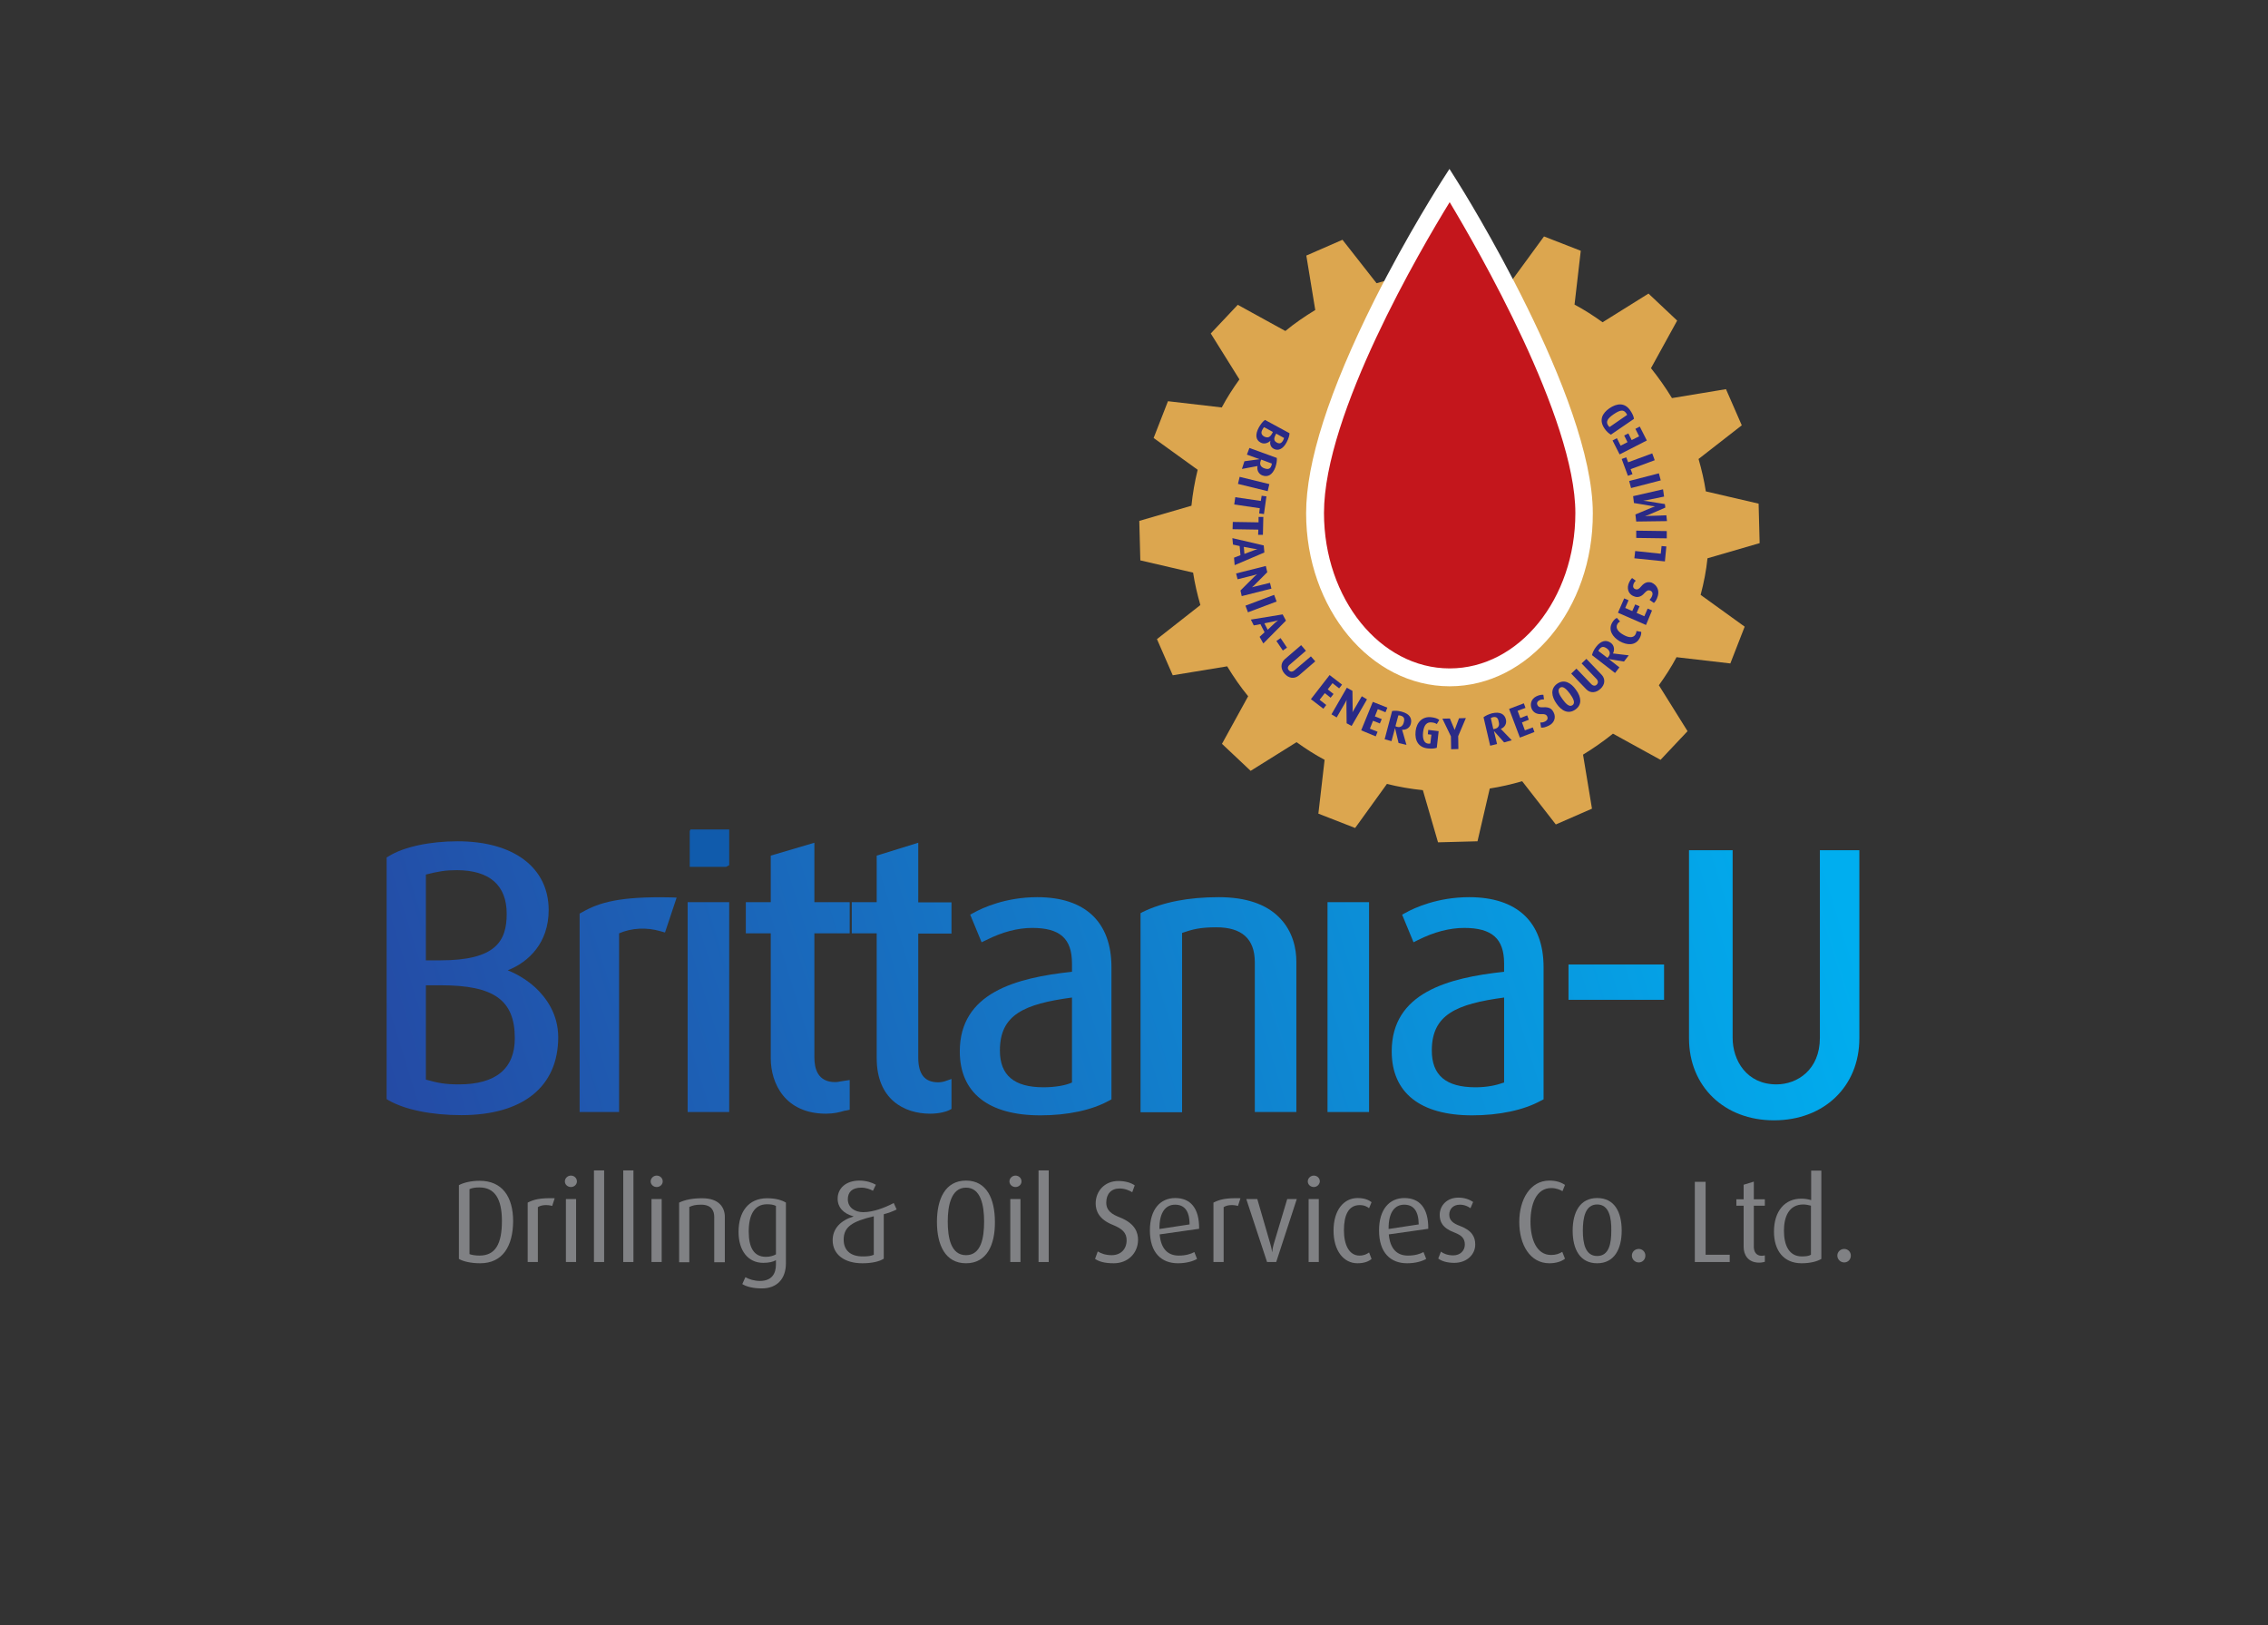 <?xml version="1.0" encoding="utf-8"?>
<!-- Generator: Adobe Illustrator 19.0.0, SVG Export Plug-In . SVG Version: 6.00 Build 0)  -->
<svg version="1.1" id="Capa_1" xmlns="http://www.w3.org/2000/svg" xmlns:xlink="http://www.w3.org/1999/xlink" x="0px" y="0px"
	 viewBox="0 0 1091.7 782.2" style="enable-background:new 0 0 1091.7 782.2;" xml:space="preserve">
<rect x="0" y="0" width="1091.7" height="782.2" fill="#333333" stroke="none"/>
<style type="text/css">
	.st0{fill:#DCA64F;}
	.st1{fill:#2A2A86;}
	.st2{fill:#105BAC;}
	.st3{fill:none;}
	.st4{fill:url(#SVGID_1_);}
	.st5{fill:url(#SVGID_2_);}
	.st6{fill:url(#SVGID_3_);}
	.st7{fill:url(#SVGID_4_);}
	.st8{fill:url(#SVGID_5_);}
	.st9{fill:url(#SVGID_6_);}
	.st10{fill:url(#SVGID_7_);}
	.st11{fill:url(#SVGID_8_);}
	.st12{fill:url(#SVGID_9_);}
	.st13{fill:url(#SVGID_10_);}
	.st14{fill:url(#SVGID_11_);}
	.st15{fill:#C4161C;}
	.st16{fill:#FFFFFF;}
	.st17{fill:#808184;}
</style>
<g>
	<g>
		<path class="st0" d="M821.9,268.7l25.1-7.3l-0.5-19l-25.4-5.9c-0.8-5.2-2-10.4-3.5-15.6l20.8-16.2l-7.6-17.4l-26,4.3
			c-3.1-5.1-6.5-9.9-10.1-14.4l12.6-22.9l-13.8-13l-22.1,13.8c-4.3-3.1-8.8-6-13.5-8.5l3-25.9l-17.7-6.9L727.7,135
			c-5.7-1.4-11.4-2.4-17.3-3l-7.3-25.1l-19,0.5l-5.9,25.4c-5.2,0.8-10.4,2-15.6,3.5l-16.4-20.9l-17.4,7.6l4.3,26.2
			c-5.1,3.1-9.9,6.4-14.4,10.1l-22.9-12.6l-13,13.8l13.8,22.1c-3.1,4.3-6,8.8-8.5,13.5l-25.9-3l-6.9,17.7l21.2,15.3
			c-1.4,5.7-2.4,11.4-3,17.3l-25.1,7.3l0.5,19l25.4,5.9c0.8,5.2,2,10.4,3.5,15.6l-20.9,16.4l7.6,17.4l26.2-4.3
			c3.1,5.1,6.4,9.9,10.1,14.4l-12.6,22.9l13.8,13l22.1-13.8c4.3,3.1,8.8,6,13.5,8.5l-3,25.9l17.7,6.9l15.3-21.2
			c5.7,1.4,11.4,2.4,17.3,3l7.3,25.1l19-0.5l5.9-25.4c5.2-0.8,10.4-2,15.6-3.5l16.2,20.8l17.4-7.6l-4.3-26
			c5.1-3.1,9.9-6.5,14.4-10.1l22.9,12.6l13-13.8l-13.8-22.1c3.1-4.3,6-8.8,8.5-13.5l25.9,3l6.9-17.7l-21.2-15.3
			C820.2,280.3,821.3,274.5,821.9,268.7z"/>
	</g>
	<g>
		<g>
			<path class="st1" d="M605.9,205.8c1-1.8,2-3,3-3.7l11.8,6.4c0,1.1-0.5,2.7-1.4,4.4c-1.8,3.4-4.2,4.2-6.2,3.1
				c-1.7-0.9-1.9-2.7-1.6-3.9l0,0c-0.9,1-2.9,1.9-4.7,0.9C604.3,211.7,604.2,209,605.9,205.8z M612.4,208.5l0.3-0.6l-4.2-2.3
				c-0.3,0.2-0.5,0.6-0.8,1.1c-0.8,1.4-0.7,2.5,0.8,3.4C610.2,210.9,611.3,210.6,612.4,208.5z M617.6,212c0.2-0.5,0.4-0.8,0.5-1.2
				l-3.8-2.1l-0.3,0.6c-1,1.9-0.8,2.9,0.6,3.7C615.9,213.7,616.8,213.4,617.6,212z"/>
		</g>
		<g>
			<path class="st1" d="M599,222l7.3-1l0,0l-6.1-2.2l1.2-3.2l13.2,4.8c0.1,1.2-0.1,2.7-0.7,4.5c-1.4,3.7-3.7,4.9-6.3,3.9
				c-1.8-0.7-2.7-2.6-2.3-4.5l0,0l-7.5,1.4L599,222z M612,224.1c0.1-0.4,0.2-0.7,0.2-1l-5.1-1.9c-0.1,0.1-0.2,0.4-0.3,0.7
				c-0.6,1.7,0.1,2.9,1.8,3.5C610.3,226,611.4,225.8,612,224.1z"/>
		</g>
		<g>
			<path class="st1" d="M596.7,229.5l14.3,3.5l-0.8,3.4l-14.3-3.5L596.7,229.5z"/>
		</g>
		<g>
			<path class="st1" d="M606.4,244.6l-12.3-1.8l0.5-3.5l12.3,1.8l0.4-2.5l2.3,0.3l-1.2,8.5l-2.3-0.3L606.4,244.6z"/>
		</g>
		<g>
			<path class="st1" d="M605.7,254.9l-12.4-0.2l0.1-3.5l12.4,0.2l0-2.6l2.3,0l-0.2,8.6l-2.3,0L605.7,254.9z"/>
		</g>
		<g>
			<path class="st1" d="M594,268.4l3.1-1.2l-0.4-4.4l-3.2-0.7l-0.3-3.1l15.1,3.5l0.3,3.4l-14.3,6.1L594,268.4z M603.7,264.8
				c1-0.4,1.7-0.5,1.7-0.5l0,0c0,0-0.7,0-1.8-0.2l-4.9-0.9l0.3,3.4L603.7,264.8z"/>
		</g>
		<g>
			<path class="st1" d="M597.1,284.2l6.8-6.8c0.6-0.6,1.3-1.1,1.3-1.1l0,0c0,0-0.7,0.3-1.5,0.5l-8,2l-0.7-2.8l14.3-3.6l0.7,3
				l-6.2,6.2c-0.6,0.6-1.2,1.1-1.2,1.1l0,0c0,0,0.7-0.3,1.4-0.4l7.3-1.8l0.7,2.8l-14.3,3.6L597.1,284.2z"/>
		</g>
		<g>
			<path class="st1" d="M599.5,291.5l13.8-5.2l1.2,3.2l-13.8,5.2L599.5,291.5z"/>
		</g>
		<g>
			<path class="st1" d="M606.3,306.5l2.4-2.2l-2-3.9l-3.2,0.6l-1.4-2.8l15.3-2.5l1.6,3l-10.9,11L606.3,306.5z M613.9,299.6
				c0.8-0.7,1.4-1.1,1.4-1.1l0,0c0,0-0.7,0.3-1.8,0.5l-4.9,1l1.6,3.1L613.9,299.6z"/>
		</g>
		<g>
			<path class="st1" d="M614.4,308.5l2-1.4l3.1,4.6l-2,1.4L614.4,308.5z"/>
		</g>
		<g>
			<path class="st1" d="M618.3,324.2c-1.9-2.2-2-5,0.1-6.9l7.9-6.8l2.3,2.7l-7.9,6.8c-1,0.9-1,1.9-0.3,2.6c0.7,0.8,1.6,0.9,2.7,0
				l7.9-6.7l2.1,2.4l-7.9,6.8C623,326.9,620.3,326.5,618.3,324.2z"/>
		</g>
		<g>
			<path class="st1" d="M631,336.5l9-11.6l6,4.6l-1.4,1.8l-3.2-2.5l-2.3,3l2.8,2.2l-1.4,1.8l-2.8-2.2l-2.5,3.2l3.2,2.5l-1.4,1.8
				L631,336.5z"/>
		</g>
		<g>
			<path class="st1" d="M648.2,348.1l-0.1-9.6c0-0.9,0.1-1.7,0.1-1.7l0,0c0,0-0.3,0.7-0.7,1.4l-4.1,7.1l-2.5-1.5l7.4-12.8l2.7,1.5
				l0.1,8.8c0,0.9-0.1,1.6-0.1,1.6l0,0c0,0,0.3-0.7,0.7-1.3l3.8-6.5l2.5,1.5l-7.4,12.8L648.2,348.1z"/>
		</g>
		<g>
			<path class="st1" d="M655.2,351.5l5.6-13.7l7,2.8l-0.9,2.2l-3.7-1.5l-1.4,3.5l3.3,1.3l-0.9,2.1l-3.3-1.3l-1.5,3.8l3.7,1.5
				l-0.9,2.2L655.2,351.5z"/>
		</g>
		<g>
			<path class="st1" d="M673.2,357.6l-1.7-7.2l0,0l-1.7,6.3l-3.3-0.9l3.6-13.6c1.2-0.2,2.7-0.2,4.5,0.3c3.9,1,5.2,3.2,4.5,5.9
				c-0.5,1.9-2.3,3-4.2,2.8l0,0l2.1,7.3L673.2,357.6z M674.1,344.4c-0.4-0.1-0.7-0.1-1-0.1l-1.4,5.2c0.1,0.1,0.4,0.2,0.7,0.3
				c1.7,0.5,2.9-0.4,3.3-2.1C676.2,345.9,675.9,344.9,674.1,344.4z"/>
		</g>
		<g>
			<path class="st1" d="M687.2,360.2c-4.4-0.5-6.3-3.7-5.8-8.3c0.5-4.4,3.4-7.2,7.6-6.7c1.7,0.2,2.9,0.6,3.8,1.3l-1.2,2
				c-0.4-0.3-1.2-0.7-2.4-0.8c-2.3-0.3-3.8,1.1-4.2,4.7c-0.4,3.4,0.6,5.3,2.4,5.5c0.6,0.1,0.9,0,1.1-0.1l0.5-4.2l-1.7-0.2l0.2-2.1
				l5,0.6l-0.9,8C690.4,360.3,689.2,360.4,687.2,360.2z"/>
		</g>
		<g>
			<path class="st1" d="M701.9,354.3l0.1,6.2l-3.5,0.1l-0.1-6.2l-4.1-8.5l3.6-0.1l2.3,5.5l0,0l2.1-5.6l3.3-0.1L701.9,354.3z"/>
		</g>
		<g>
			<path class="st1" d="M724,357.3l-4.9-5.5l0,0l1.5,6.3l-3.3,0.8l-3.2-13.7c0.9-0.7,2.3-1.4,4.1-1.9c3.9-0.9,6.1,0.4,6.7,3.1
				c0.4,1.9-0.6,3.7-2.5,4.4l0,0l5.3,5.5L724,357.3z M718.5,345.2c-0.4,0.1-0.7,0.3-0.9,0.4l1.2,5.3c0.1,0,0.5,0,0.7-0.1
				c1.8-0.4,2.4-1.7,1.9-3.4C721.1,345.5,720.3,344.8,718.5,345.2z"/>
		</g>
		<g>
			<path class="st1" d="M731.6,355l-5.2-13.8l7.1-2.7l0.8,2.2l-3.8,1.4l1.3,3.5l3.3-1.3l0.8,2.1l-3.3,1.3l1.4,3.8l3.8-1.4l0.8,2.2
				L731.6,355z"/>
		</g>
		<g>
			<path class="st1" d="M745.6,349.2c-1.6,0.8-2.8,1.1-3.8,1l-0.4-2.5c0.6,0.1,1.5,0,2.4-0.5c1.1-0.6,1.4-1.5,0.9-2.5
				c-0.4-0.8-1.2-1.1-2.8-1c-2.5,0.1-3.8-1-4.5-2.3c-1.1-2.2-0.5-4.9,2-6.2c1.4-0.7,2.6-0.9,3.5-0.8l0.3,2.2c-0.6,0-1.5,0-2.3,0.5
				c-1,0.5-1.3,1.4-0.8,2.3c0.5,1,1.4,1.1,2.8,1c3.1-0.2,4.2,1,4.9,2.4C749.1,345.2,748.2,347.9,745.6,349.2z"/>
		</g>
		<g>
			<path class="st1" d="M758.3,341.5c-3.4,2.4-6.7,0.6-9.1-2.9c-2.4-3.4-3-7.1,0.3-9.5c3.4-2.4,6.7-0.5,9.1,2.9
				C761.1,335.4,761.7,339.1,758.3,341.5z M750.9,331c-1.5,1.1-0.3,3.5,1.2,5.5c1.5,2.1,3.3,4,4.8,2.9c1.6-1.1,0.3-3.4-1.2-5.5
				C754.2,331.9,752.4,329.9,750.9,331z"/>
		</g>
		<g>
			<path class="st1" d="M770.4,331.5c-2.1,2-4.9,2.3-6.9,0.2l-7.2-7.5l2.5-2.4l7.2,7.5c0.9,0.9,1.9,0.9,2.6,0.2
				c0.7-0.7,0.8-1.7-0.1-2.7l-7.2-7.5l2.3-2.2l7.2,7.5C772.9,326.7,772.6,329.5,770.4,331.5z"/>
		</g>
		<g>
			<path class="st1" d="M781.7,318.4l-7.3-1.2l0,0l5.1,4l-2.1,2.7l-11.1-8.6c0.3-1.2,0.9-2.6,2-4c2.4-3.1,5-3.5,7.2-1.8
				c1.5,1.2,1.8,3.3,0.9,5l0,0l7.6,0.9L781.7,318.4z M769.9,312.4c-0.3,0.3-0.4,0.6-0.5,0.9l4.3,3.3c0.1-0.1,0.3-0.3,0.5-0.5
				c1.1-1.4,0.8-2.8-0.6-3.9C772.1,311.1,771,311,769.9,312.4z"/>
		</g>
		<g>
			<path class="st1" d="M789.1,307.4c-2,3.4-6,3.2-9.5,1.2c-3.4-2-5.6-5.4-3.6-8.9c0.7-1.2,1.5-2,2.3-2.3l1.5,1.7
				c-0.4,0.2-0.9,0.6-1.3,1.3c-1.1,2,0.7,3.9,2.9,5.1c2.2,1.3,4.7,1.8,5.8-0.1c0.4-0.7,0.5-1.1,0.5-1.7l2.3,0.4
				C790.1,305.1,789.8,306.2,789.1,307.4z"/>
		</g>
		<g>
			<path class="st1" d="M792.3,300.8l-13.5-5.9l3-6.9l2.1,0.9l-1.6,3.7l3.4,1.5l1.4-3.2l2.1,0.9l-1.4,3.2l3.7,1.6l1.6-3.7l2.1,0.9
				L792.3,300.8z"/>
		</g>
		<g>
			<path class="st1" d="M798,286.8c-0.5,1.7-1.2,2.8-1.9,3.4l-2.1-1.5c0.4-0.4,1-1.1,1.3-2.1c0.4-1.2-0.1-2.1-1.1-2.4
				c-0.9-0.3-1.6,0.1-2.7,1.3c-1.6,1.9-3.4,2.1-4.7,1.6c-2.4-0.7-3.8-3-3-5.8c0.5-1.5,1.2-2.5,1.8-3.1l1.8,1.3
				c-0.5,0.4-1,1.1-1.2,1.9c-0.3,1.1,0.1,1.9,1.1,2.2c1,0.3,1.8-0.3,2.6-1.3c2-2.4,3.7-2.3,5.1-1.9C797.5,281.5,798.8,284,798,286.8
				z"/>
		</g>
		<g>
			<path class="st1" d="M801.4,270.2l-14.7-1.5l0.4-3.5l12.3,1.3l0.4-3.7l2.3,0.2L801.4,270.2z"/>
		</g>
		<g>
			<path class="st1" d="M802.3,259.1l-14.7-0.2l0-3.5l14.7,0.2L802.3,259.1z"/>
		</g>
		<g>
			<path class="st1" d="M801,239c-0.5,0.1-8.3,1.7-8.3,1.7c-0.9,0.2-1.8,0.3-1.8,0.3l0,0c0,0,0.9,0.1,1.8,0.2c0,0,7.9,1.3,8.7,1.4
				l0.2,1.7c-0.6,0.3-8.1,3.5-8.1,3.5c-0.9,0.4-1.7,0.7-1.7,0.7l0,0c0,0,0.8-0.1,1.8-0.2c0,0,7.9-0.2,8.5-0.3l0.3,2.8l-14.8,0.2
				l-0.4-3.4l7.9-3.3c0.9-0.4,1.6-0.6,1.6-0.6l0,0c0,0-0.8-0.1-1.7-0.2l-8.5-1.4l-0.4-3.3l14.4-3.3L801,239z"/>
		</g>
		<g>
			<path class="st1" d="M799.4,231.2l-14.3,3.7l-0.9-3.4l14.3-3.7L799.4,231.2z"/>
		</g>
		<g>
			<path class="st1" d="M783.7,222.5l11.6-4.3l1.2,3.3l-11.6,4.3l0.9,2.4l-2.2,0.8l-3-8.1l2.2-0.8L783.7,222.5z"/>
		</g>
		<g>
			<path class="st1" d="M792.7,212l-13.1,6.7l-3.4-6.7l2.1-1.1l1.8,3.6l3.3-1.7l-1.6-3.2l2-1l1.6,3.2l3.6-1.8l-1.8-3.6l2.1-1.1
				L792.7,212z"/>
		</g>
		<g>
			<path class="st1" d="M784.7,197.5c1.1,1.6,1.7,3,1.8,4.1l-11.1,7.6c-1-0.6-2.1-1.5-3.1-3c-2.7-4-1.1-7.3,2.4-9.7
				C778.2,194.1,782,193.6,784.7,197.5z M774.1,204.8c0.2,0.3,0.4,0.6,0.7,0.7l8.4-5.8c-0.1-0.3-0.2-0.6-0.5-0.9
				c-1.2-1.7-2.8-1.6-6,0.6C773.6,201.5,772.9,203.1,774.1,204.8z"/>
		</g>
	</g>
	<polygon class="st2" points="351,416.4 349.5,417.2 332,417.2 332,400 332.4,399.2 351,399.2 	"/>
	<path class="st3" d="M341.1,416.9c5,0,9.2-4,9.2-8.7c0-4.9-4.1-8.8-9.2-8.8c-5.2,0-9.4,4-9.4,8.8
		C331.7,413,335.8,416.9,341.1,416.9z"/>
	<g>
		<linearGradient id="SVGID_1_" gradientUnits="userSpaceOnUse" x1="856.327" y1="328.531" x2="15.13" y2="588.901">
			<stop  offset="0" style="stop-color:#00AEEF"/>
			<stop  offset="1" style="stop-color:#2E3192"/>
		</linearGradient>
		<path class="st4" d="M392,405.6l-21,6.2v22.4h-12v15h12v60.1c0,12.3,7,26.7,26.6,26.7c3.7,0,6.5-0.7,8.5-1.3
			c0.3-0.1,0.8-0.2,1.1-0.2l1.8-0.4v-14.3l-2.7,0.4c-0.7,0.1-1.4,0.2-1.9,0.3c-1,0.2-1.5,0.3-2.4,0.3c-8.4,0-10-6.5-10-11.9v-59.7
			h17v-15h-17V405.6z"/>
		<linearGradient id="SVGID_2_" gradientUnits="userSpaceOnUse" x1="837.347" y1="279.819" x2="2.244" y2="538.303">
			<stop  offset="0" style="stop-color:#00AEEF"/>
			<stop  offset="1" style="stop-color:#2E3192"/>
		</linearGradient>
		<path class="st5" d="M257.8,475.4c-3.8-3.5-8.6-6.5-13.4-8.4c10.1-4,19.7-13.2,19.7-29c0-20.4-16.8-33.1-43.8-33.1
			c-13.4,0-26,2.7-33.2,7.2l-1,0.6V529l1,0.6c7.9,4.5,20.6,7.1,35,7.1c29.6,0,46.6-13.7,46.6-37.5
			C268.7,487.9,262.7,480,257.8,475.4z M205,420.9c6-1.5,9.4-2.1,14.8-2.1c15.9,0,24.1,7.3,24.1,21c0,13.3-5.4,22.4-31.9,22.4h-7
			V420.9z M220.9,521.9c-6.4,0-9.9-0.6-15.9-2.3v-45.4h7.2c25.7,0,35.6,7.2,35.6,25.5C247.8,514.3,238.7,521.9,220.9,521.9z"/>
		<linearGradient id="SVGID_3_" gradientUnits="userSpaceOnUse" x1="854.555" y1="344.564" x2="25.422" y2="601.2">
			<stop  offset="0" style="stop-color:#00AEEF"/>
			<stop  offset="1" style="stop-color:#2E3192"/>
		</linearGradient>
		<path class="st6" d="M442,405.6l-20,6.2v22.4h-12v15h12v60.1c0,19.7,13.1,26.7,25.7,26.7c4.4,0,7.9-1,9.2-1.7l1.1-0.6v-14.4
			l-2.9,1c-0.5,0.2-1.9,0.6-3.5,0.6c-6.5,0-9.6-3.9-9.6-11.9v-59.7h16v-15h-16V405.6z"/>
		<linearGradient id="SVGID_4_" gradientUnits="userSpaceOnUse" x1="847.159" y1="328.016" x2="20.325" y2="583.941">
			<stop  offset="0" style="stop-color:#00AEEF"/>
			<stop  offset="1" style="stop-color:#2E3192"/>
		</linearGradient>
		<rect x="331" y="434.2" class="st7" width="20" height="101"/>
		<linearGradient id="SVGID_5_" gradientUnits="userSpaceOnUse" x1="847.753" y1="313.601" x2="12.767" y2="572.049">
			<stop  offset="0" style="stop-color:#00AEEF"/>
			<stop  offset="1" style="stop-color:#2E3192"/>
		</linearGradient>
		<path class="st8" d="M280.1,439.1l-1.1,0.6v95.5h19v-86c6-2.6,13.2-3,20-1l2.1,0.6l5.6-16.8l-2.9-0.1
			C298.7,431.4,288.6,434.2,280.1,439.1z"/>
		<linearGradient id="SVGID_6_" gradientUnits="userSpaceOnUse" x1="884.828" y1="430.019" x2="48.691" y2="688.823">
			<stop  offset="0" style="stop-color:#00AEEF"/>
			<stop  offset="1" style="stop-color:#2E3192"/>
		</linearGradient>
		<path class="st9" d="M707.2,431.8c-15.3,0-26.5,5.2-30.6,7.5l-1.7,0.9l5.5,13.3l2-1c7.9-4,15.5-5.9,22.4-5.9
			c13.3,0,19.2,5.1,19.2,17.1v4c-27,2.9-54.1,10.1-54.1,38.3c0,19.9,13.7,30.8,38.7,30.8c13,0,24.9-2.5,33.2-7.1l1.2-0.6v-63.6
			C743,443.7,730.2,431.8,707.2,431.8z M724,521c-4,1.4-8.3,2.3-13.8,2.3c-14.2,0-21-5.8-21-17.7c0-17.3,11.8-22.4,34.8-25.5V521z"
			/>
		<linearGradient id="SVGID_7_" gradientUnits="userSpaceOnUse" x1="892.99" y1="456.881" x2="52.64" y2="716.99">
			<stop  offset="0" style="stop-color:#00AEEF"/>
			<stop  offset="1" style="stop-color:#2E3192"/>
		</linearGradient>
		<path class="st10" d="M876,409.2v90.3c0,15.4-10.9,22.4-20.9,22.4c-14.4,0-21.1-11.6-21.1-22.4v-90.3h-21v90.5
			c0,23.2,17,39.5,40.9,39.5c24,0,41.1-16.2,41.1-39.5v-90.5H876z"/>
		<linearGradient id="SVGID_8_" gradientUnits="userSpaceOnUse" x1="887.436" y1="438.812" x2="52.801" y2="697.151">
			<stop  offset="0" style="stop-color:#00AEEF"/>
			<stop  offset="1" style="stop-color:#2E3192"/>
		</linearGradient>
		<rect x="755" y="464.2" class="st11" width="46" height="17"/>
		<linearGradient id="SVGID_9_" gradientUnits="userSpaceOnUse" x1="874.391" y1="397.723" x2="39.164" y2="656.246">
			<stop  offset="0" style="stop-color:#00AEEF"/>
			<stop  offset="1" style="stop-color:#2E3192"/>
		</linearGradient>
		<path class="st12" d="M586.6,431.8c-14.6,0-26.8,2.4-36.5,7.1l-1.1,0.6v95.8h20V449c5-1.7,8.5-2.7,16.5-2.7
			c12.2,0,18.5,5.5,18.5,16.8v72.1h20v-72.4c0-5.9-1.5-14.4-8.1-21.1C609.5,435.1,599.6,431.8,586.6,431.8z"/>
		<linearGradient id="SVGID_10_" gradientUnits="userSpaceOnUse" x1="866.062" y1="371.479" x2="31.085" y2="629.924">
			<stop  offset="0" style="stop-color:#00AEEF"/>
			<stop  offset="1" style="stop-color:#2E3192"/>
		</linearGradient>
		<path class="st13" d="M499.3,431.8c-15.3,0-26.5,5.2-30.6,7.5l-1.7,0.9l5.5,13.3l2.1-1c7.9-4,15.3-5.9,22.3-5.9
			c13.3,0,19.1,5.1,19.1,17.1v4c-27,2.9-54,10.1-54,38.3c0,19.9,13.7,30.8,38.8,30.8c13.1,0,24.8-2.5,33.1-7.1l1.1-0.6v-63.6
			C535,443.7,522.3,431.8,499.3,431.8z M516,521c-3,1.4-8.2,2.3-13.7,2.3c-14.2,0-21-5.8-21-17.7c0-17.3,11.7-22.4,34.7-25.5V521z"
			/>
		<linearGradient id="SVGID_11_" gradientUnits="userSpaceOnUse" x1="876.826" y1="414.167" x2="49.991" y2="670.092">
			<stop  offset="0" style="stop-color:#00AEEF"/>
			<stop  offset="1" style="stop-color:#2E3192"/>
		</linearGradient>
		<polygon class="st14" points="639,434.2 639,535.2 659,535.2 659,434.6 659,434.2 658.5,434.2 		"/>
	</g>
	<g>
		<path class="st15" d="M697.8,326c35.8,0,64.8-35.4,64.8-79.1c0-55.1-64.8-157.8-64.8-157.8S633.1,189.4,633.1,247
			C633.1,290.6,662.1,326,697.8,326z"/>
		<path class="st16" d="M697.8,330.3c-38.1,0-69.1-37.4-69.1-83.3c0-24.5,11.1-59,32.8-102.4c16.1-32.1,32.5-57.5,32.6-57.7l3.6-5.6
			l3.6,5.7c2.7,4.2,65.4,104.4,65.4,160C766.9,292.9,735.9,330.3,697.8,330.3z M697.8,97.3c-13.6,22.1-60.5,101.8-60.5,149.6
			c0,41.2,27.1,74.8,60.5,74.8c33.4,0,60.5-33.5,60.5-74.8C758.3,201.2,711.3,119.8,697.8,97.3z"/>
	</g>
	<g>
		<path class="st17" d="M231.1,608c-4.4,0-8.2-0.9-10.2-2.1v-35.5c2.2-1.2,5.8-2.1,10-2.1c10.7,0,16.1,7.5,16.1,19.5
			C246.9,599.6,242.1,608,231.1,608z M230.8,571.5c-2,0-3.4,0.2-4.8,0.8v31.3c1.1,0.4,2.9,0.7,4.8,0.7c7.8,0,10.8-5.8,10.8-16.7
			C241.6,577,238.1,571.5,230.8,571.5z"/>
		<path class="st17" d="M265.8,580.4c-2.5-0.7-5.3-0.5-6.9,0.6v26.4H254v-28.6c3-1.5,5.8-2.3,13-2.1L265.8,580.4z"/>
		<path class="st17" d="M274.8,571.3c-1.6,0-2.9-1.2-2.9-2.7c0-1.5,1.3-2.8,2.9-2.8c1.6,0,2.9,1.2,2.9,2.8
			C277.7,570.1,276.4,571.3,274.8,571.3z M272.4,607.4v-30.3h4.9v30.3H272.4z"/>
		<path class="st17" d="M285.9,607.4v-44.1h4.9v44.1H285.9z"/>
		<path class="st17" d="M300,607.4v-44.1h4.9v44.1H300z"/>
		<path class="st17" d="M316.1,571.3c-1.6,0-2.9-1.2-2.9-2.7c0-1.5,1.3-2.8,2.9-2.8c1.6,0,2.9,1.2,2.9,2.8
			C319,570.1,317.7,571.3,316.1,571.3z M313.6,607.4v-30.3h4.9v30.3H313.6z"/>
		<path class="st17" d="M343.8,607.4v-21.7c0-2.8-1.2-5.9-6.3-5.9c-2.8,0-4.2,0.4-5.7,1.1v26.6h-4.9v-28.7c2.7-1.3,6.2-2.1,11.1-2.1
			c8.4,0,10.9,4.7,10.9,9v21.8H343.8z"/>
		<path class="st17" d="M366.7,620.1c-4,0-7.4-0.8-9.4-2.1l1.5-3.3c1.7,1,4.3,1.8,7,1.8c5.6,0,7.7-3.4,7.7-7.9v-2.1
			c-1.3,0.8-3.4,1.3-6.1,1.3c-7.2,0-11.9-5.7-11.9-14.9c0-9.6,4.7-16.2,13.8-16.2c4.2,0,7.2,1,9,2.1V608
			C378.3,615.6,373.9,620.1,366.7,620.1z M373.5,580.4c-1.1-0.6-2.6-0.8-4.3-0.8c-6.1,0-8.8,5.1-8.8,13.1c0,7.8,2.5,12.2,8.3,12.2
			c1.9,0,3.6-0.5,4.8-1.2V580.4z"/>
		<path class="st17" d="M425.4,584.4v21.4c-2,1.3-5.6,2.2-10.3,2.2c-8.6,0-14.3-4.2-14.3-11.1c0-5.7,4-9.6,10-11.4v-0.1
			c-4.8-1.3-7.6-4.3-7.6-8.5c0-5,4-8.7,10.5-8.7c3.3,0,6.2,1,7.9,2l-1.4,2.9c-1.3-0.7-3.3-1.5-5.6-1.5c-4.5,0-6.5,2.2-6.5,5.6
			c0,3.9,3.3,6.2,7.4,6.2c4.9,0,10.5-2.2,14.7-4.4l1.4,3.1C430.1,582.9,427.4,583.9,425.4,584.4z M420.5,585.4
			c-10,2.4-14.4,4.9-14.4,11.2c0,5,3.1,8.1,9.2,8.1c2.4,0,4-0.2,5.3-0.8V585.4z"/>
		<path class="st17" d="M465,608c-10,0-14-8.8-14-19.9c0-10.9,3.9-19.9,14-19.9c10,0,13.9,8.9,13.9,19.9C479,599.1,475,608,465,608z
			 M465,571.6c-7.1,0-8.8,8.5-8.8,16.3c0,7.8,1.5,16.2,8.8,16.2c7.3,0,8.7-8.4,8.7-16.2C473.7,580.1,472.1,571.6,465,571.6z"/>
		<path class="st17" d="M488.8,571.3c-1.6,0-2.9-1.2-2.9-2.7c0-1.5,1.3-2.8,2.9-2.8c1.6,0,2.9,1.2,2.9,2.8
			C491.7,570.1,490.4,571.3,488.8,571.3z M486.3,607.4v-30.3h4.9v30.3H486.3z"/>
		<path class="st17" d="M499.9,607.4v-44.1h4.9v44.1H499.9z"/>
		<path class="st17" d="M536.1,608c-4.4,0-7-0.8-9-2.1l1.3-3.6c1.5,0.9,3.6,1.8,6.7,1.8c4.4,0,7.2-2.9,7.2-7.2
			c0-3.4-1.9-5.5-6.7-7.4c-6.5-2.6-8.2-6.6-8.2-10.3c0-5.8,4.2-10.8,10.9-10.8c3.5,0,6.2,0.9,7.9,2.1l-1.2,3.3
			c-1.3-0.8-3.5-1.8-6.1-1.8c-4.1,0-6.4,2.7-6.4,6.8c0,4,2.9,5.7,6.5,7.1c7.6,3,8.8,7.5,8.8,10.9C547.7,603.2,542.9,608,536.1,608z"
			/>
		<path class="st17" d="M558.2,594.1c0.6,6.8,3.8,10.2,9.2,10.2c3.4,0,5.9-0.8,7.5-1.7l1.3,3.3c-1.9,1.1-5.1,2.1-9.2,2.1
			c-7.9,0-13.5-5-13.5-15.8c0-10.3,5.1-15.6,12.2-15.6c7.2,0,11.6,4.7,11.5,14.8L558.2,594.1z M565.6,579.8c-4.4,0-7.6,3.5-7.5,11.7
			l14.5-2.2C572.6,582.5,569.9,579.8,565.6,579.8z"/>
		<path class="st17" d="M595.9,580.4c-2.5-0.7-5.3-0.5-6.9,0.6v26.4h-4.9v-28.6c3-1.5,5.8-2.3,13-2.1L595.9,580.4z"/>
		<path class="st17" d="M614.3,607.4h-4.4l-10-30.3h5.3l6.3,21.7c0.6,2,0.8,3.7,0.8,3.7h0.1c0,0,0.1-1.6,0.7-3.7l6.5-21.7h4.6
			L614.3,607.4z"/>
		<path class="st17" d="M632.4,571.3c-1.6,0-2.9-1.2-2.9-2.7c0-1.5,1.3-2.8,2.9-2.8c1.6,0,2.9,1.2,2.9,2.8
			C635.2,570.1,633.9,571.3,632.4,571.3z M629.9,607.4v-30.3h4.9v30.3H629.9z"/>
		<path class="st17" d="M653.4,608c-6.6,0-11.5-6-11.5-15.7c0-9.9,4.9-15.7,11.6-15.7c3.7,0,5.7,1.2,6.7,2l-1.2,2.9
			c-0.9-0.7-2.2-1.5-4.5-1.5c-5.5,0-7.6,5-7.6,12.1c0,7.2,2.6,12.2,7.5,12.2c2.1,0,3.5-0.7,4.6-1.5l1.2,3.1
			C659,607,656.8,608,653.4,608z"/>
		<path class="st17" d="M668.5,594.1c0.6,6.8,3.8,10.2,9.2,10.2c3.4,0,5.9-0.8,7.5-1.7l1.3,3.3c-1.9,1.1-5.1,2.1-9.2,2.1
			c-7.9,0-13.5-5-13.5-15.8c0-10.3,5.1-15.6,12.2-15.6c7.2,0,11.6,4.7,11.5,14.8L668.5,594.1z M675.9,579.8c-4.4,0-7.6,3.5-7.5,11.7
			l14.5-2.2C682.8,582.5,680.2,579.8,675.9,579.8z"/>
		<path class="st17" d="M700,607.8c-3.3,0-6.1-0.8-7.7-2.1l1.3-3.3c1.1,0.9,3.2,1.8,5.9,1.8c3.4,0,5.6-2.3,5.6-5.2
			c0-3.1-1.7-4.5-5-5.8c-5.9-2.2-7.1-5.3-7.1-8.5c0-4.5,3.5-8.3,9-8.3c3.1,0,5.5,1,7.1,2.1l-1.3,3c-0.9-0.7-2.7-1.7-5.1-1.7
			c-3.3,0-5.1,2.2-5.1,4.8c0,2.9,2.1,4.3,5.1,5.4c5.9,2.2,7.4,5.4,7.4,8.9C710.2,603.6,706.2,607.8,700,607.8z"/>
		<path class="st17" d="M745.8,608c-9.3,0-14.5-8.9-14.5-19.9c0-10.7,5.2-19.9,14.5-19.9c3.4,0,5.8,0.9,7.5,2.1l-1.2,3
			c-1.2-0.7-3-1.5-5.4-1.5c-7.4,0-10,8-10,16.2c0,8.4,2.9,16,9.9,16c2.4,0,3.9-0.6,5.4-1.5l1.3,3.3C751.7,607.1,749,608,745.8,608z"
			/>
		<path class="st17" d="M768.8,608c-8.3,0-11.8-6.8-11.8-15.7c0-9,3.6-15.7,11.8-15.7c8.3,0,11.8,6.7,11.8,15.7
			C780.6,601.2,777,608,768.8,608z M768.8,579.7c-5.8,0-6.9,6.5-6.9,12.6c0,6.1,1.2,12.2,6.9,12.2c5.8,0,6.8-6.2,6.8-12.2
			C775.7,586.2,774.6,579.7,768.8,579.7z"/>
		<path class="st17" d="M788.8,607.6c-1.8,0-3.3-1.5-3.3-3.3c0-1.8,1.5-3.2,3.3-3.2c1.8,0,3.2,1.4,3.2,3.2
			C792,606.2,790.6,607.6,788.8,607.6z"/>
		<path class="st17" d="M815.8,607.4v-38.6h5.2v35.1h11.6v3.5H815.8z"/>
		<path class="st17" d="M846.8,607.7c-5.5,0-7.5-3.9-7.5-7.6v-19.8h-3.5v-3.1h3.5v-7l4.9-1.5v8.5h5.3v3.1h-5.3v19.7
			c0,2.4,1.1,4.4,3.8,4.4c0.5,0,1-0.1,1.5-0.2v3.1C849,607.4,848.1,607.7,846.8,607.7z"/>
		<path class="st17" d="M867.2,608c-8.6,0-13.3-6.1-13.3-15.2c0-10,5.3-15.9,13.1-15.9c1.7,0,3.1,0.2,4.8,0.7v-14.2h4.9v42.5
			C874.7,607.1,871.4,608,867.2,608z M871.8,580.3c-1.2-0.3-2.5-0.6-3.8-0.6c-7,0-9.3,6.1-9.3,12.6c0,7.1,2.5,12.4,8.6,12.4
			c2,0,3.4-0.2,4.4-0.8V580.3z"/>
		<path class="st17" d="M887.7,607.6c-1.8,0-3.3-1.5-3.3-3.3c0-1.8,1.5-3.2,3.3-3.2c1.8,0,3.2,1.4,3.2,3.2
			C890.9,606.2,889.5,607.6,887.7,607.6z"/>
	</g>
</g>
</svg>
